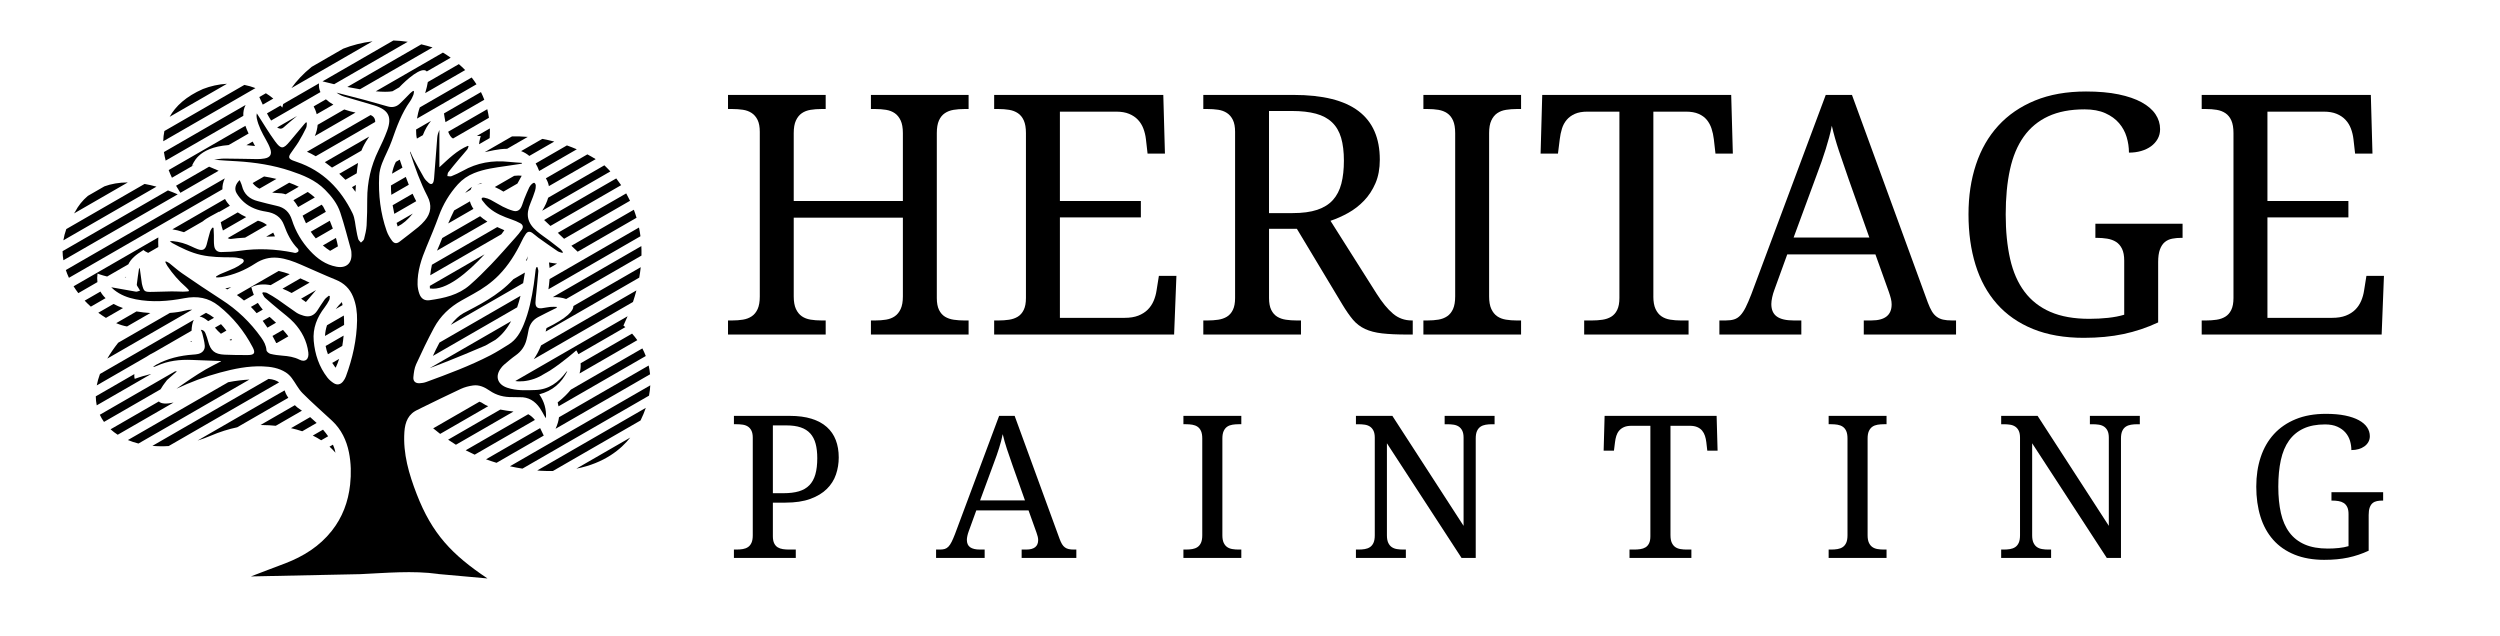 <?xml version="1.0" encoding="UTF-8"?> <svg xmlns="http://www.w3.org/2000/svg" id="TEXT_AND_ICON" data-name="TEXT AND ICON" viewBox="0 0 2196 558.33"><g id="Layer_21" data-name="Layer 21"><g><path d="M765.02,293.87v-12.38h3.89c3.36,0,6.5-.24,9.43-.72,2.93-.48,5.47-1.46,7.63-2.95,2.16-1.49,3.89-3.62,5.18-6.41,1.3-2.78,1.94-6.48,1.94-11.09v-69.11h-95.88v69.11c0,4.61.65,8.3,1.94,11.09,1.3,2.79,3.02,4.92,5.18,6.41,2.16,1.49,4.73,2.47,7.7,2.95,2.97.48,6.09.72,9.36.72h3.89v12.38h-85.8v-12.38h3.74c3.36,0,6.5-.24,9.43-.72,2.93-.48,5.49-1.46,7.7-2.95,2.21-1.49,3.93-3.62,5.18-6.41,1.25-2.78,1.87-6.48,1.87-11.09V115.78c0-4.32-.65-7.8-1.94-10.44-1.3-2.64-3.05-4.68-5.25-6.12-2.21-1.44-4.78-2.38-7.7-2.81-2.93-.43-6.02-.65-9.29-.65h-3.74v-12.38h85.8v12.38h-3.89c-3.26,0-6.38.24-9.36.72-2.98.48-5.54,1.46-7.7,2.95-2.16,1.49-3.89,3.62-5.18,6.41-1.3,2.79-1.94,6.48-1.94,11.09v59.6h95.88v-59.6c0-4.61-.65-8.3-1.94-11.09-1.3-2.78-3.02-4.92-5.18-6.41-2.16-1.49-4.7-2.47-7.63-2.95-2.93-.48-6.07-.72-9.43-.72h-3.89v-12.38h85.8v12.38h-3.74c-3.36,0-6.5.24-9.43.72-2.93.48-5.5,1.46-7.7,2.95-2.21,1.49-3.94,3.62-5.18,6.41-1.25,2.79-1.87,6.48-1.87,11.09v144.84c0,4.32.65,7.8,1.94,10.44,1.3,2.64,3.05,4.63,5.25,5.98,2.21,1.35,4.77,2.23,7.7,2.66,2.93.43,6.02.65,9.29.65h3.74v12.38h-85.8Z"></path><path d="M931.01,279.19h56.86c4.7,0,8.71-.65,12.02-1.94,3.31-1.3,6.07-3.05,8.28-5.25,2.21-2.21,3.93-4.77,5.18-7.7,1.25-2.93,2.11-6.02,2.59-9.29l2.02-12.67h15.4l-2.02,51.54h-158.07v-12.38h3.74c3.26,0,6.36-.22,9.29-.65,2.93-.43,5.49-1.32,7.7-2.66,2.21-1.34,3.96-3.33,5.25-5.98,1.3-2.64,1.94-6.12,1.94-10.44V116.93c0-4.61-.63-8.3-1.87-11.09-1.25-2.78-2.98-4.92-5.18-6.41-2.21-1.49-4.78-2.47-7.7-2.95-2.93-.48-6.07-.72-9.43-.72h-3.74v-12.38h148.57l1.44,51.54h-15.26l-1.44-12.67c-.38-3.26-1.13-6.36-2.23-9.29-1.1-2.93-2.69-5.49-4.75-7.7-2.06-2.21-4.66-3.96-7.77-5.25-3.12-1.3-6.89-1.94-11.3-1.94h-49.52v78.47h71.12v14.4h-71.12v88.26Z"></path><path d="M1209.14,257.88c4.99,7.87,9.84,13.77,14.54,17.71,4.7,3.94,10.17,5.9,16.41,5.9h.86v12.38h-4.17c-9.21,0-16.77-.33-22.67-1.01-5.9-.67-10.92-1.97-15.04-3.89-4.13-1.92-7.65-4.61-10.58-8.06-2.93-3.46-6.07-7.97-9.43-13.53l-39.88-66.37h-24.47v60.76c0,4.32.65,7.8,1.94,10.44,1.3,2.64,3.05,4.63,5.25,5.98,2.21,1.35,4.77,2.23,7.7,2.66,2.93.43,6.02.65,9.29.65h3.89v12.38h-85.8v-12.38h3.74c3.26,0,6.36-.22,9.29-.65,2.93-.43,5.49-1.32,7.7-2.66,2.21-1.34,3.96-3.33,5.25-5.98,1.3-2.64,1.94-6.12,1.94-10.44V115.78c0-4.32-.65-7.8-1.94-10.44-1.3-2.64-3.05-4.68-5.25-6.12-2.21-1.44-4.78-2.38-7.7-2.81-2.93-.43-6.02-.65-9.29-.65h-3.74v-12.38h79.32c25.53,0,44.53,4.73,57.01,14.18,12.48,9.46,18.71,23.68,18.71,42.69,0,7.87-1.27,14.76-3.81,20.66-2.54,5.9-5.88,11.01-10.01,15.33-4.13,4.32-8.78,7.92-13.96,10.8-5.18,2.88-10.37,5.18-15.55,6.91l40.45,63.92ZM1114.7,187.19h20.73c8.64,0,15.84-.96,21.59-2.88,5.76-1.92,10.37-4.8,13.82-8.64,3.46-3.84,5.92-8.64,7.41-14.4,1.49-5.76,2.23-12.48,2.23-20.16s-.82-14.56-2.45-20.08c-1.63-5.52-4.27-10.03-7.92-13.53-3.65-3.5-8.37-6.05-14.18-7.63-5.81-1.58-12.88-2.38-21.23-2.38h-20.01v89.69Z"></path><path d="M1250.31,293.87v-12.38h3.74c3.36,0,6.5-.24,9.43-.72,2.93-.48,5.49-1.46,7.7-2.95,2.21-1.49,3.93-3.62,5.18-6.41,1.25-2.78,1.87-6.48,1.87-11.09V116.93c0-4.61-.63-8.3-1.87-11.09-1.25-2.78-2.98-4.92-5.18-6.41-2.21-1.49-4.78-2.47-7.7-2.95-2.93-.48-6.07-.72-9.43-.72h-3.74v-12.38h85.8v12.38h-3.89c-3.26,0-6.38.24-9.36.72-2.98.48-5.54,1.46-7.7,2.95-2.16,1.49-3.89,3.62-5.18,6.41-1.3,2.79-1.94,6.48-1.94,11.09v143.4c0,4.61.65,8.3,1.94,11.09,1.3,2.79,3.02,4.92,5.18,6.41,2.16,1.49,4.73,2.47,7.7,2.95,2.97.48,6.09.72,9.36.72h3.89v12.38h-85.8Z"></path><path d="M1452.29,260.33c0,4.61.65,8.3,1.94,11.09,1.3,2.79,3.02,4.92,5.18,6.41,2.16,1.49,4.73,2.47,7.7,2.95,2.97.48,6.09.72,9.36.72h6.77v12.38h-91.7v-12.38h6.77c3.26,0,6.36-.22,9.29-.65,2.93-.43,5.49-1.32,7.7-2.66,2.21-1.34,3.96-3.33,5.25-5.98,1.3-2.64,1.94-6.12,1.94-10.44V98.07h-28.22c-4.32,0-7.94.65-10.87,1.94-2.93,1.3-5.33,3.05-7.2,5.25-1.87,2.21-3.26,4.78-4.17,7.7-.91,2.93-1.56,6.02-1.94,9.29l-1.58,12.67h-15.26l1.44-51.54h165.99l1.44,51.54h-15.26l-1.44-12.67c-.38-3.26-1.06-6.36-2.02-9.29-.96-2.93-2.35-5.49-4.17-7.7-1.82-2.21-4.22-3.96-7.2-5.25-2.98-1.3-6.67-1.94-11.08-1.94h-28.65v162.26Z"></path><path d="M1569.91,223.47l-11.23,30.95c-.86,2.3-1.54,4.58-2.02,6.84-.48,2.26-.72,4.2-.72,5.83,0,4.99,1.61,8.64,4.82,10.94,3.21,2.3,8.13,3.46,14.76,3.46h6.77v12.38h-71.98v-12.38h5.61c2.88,0,5.33-.31,7.34-.94,2.02-.62,3.84-1.8,5.47-3.53,1.63-1.73,3.19-4.08,4.68-7.05,1.49-2.97,3.14-6.81,4.97-11.52l65.36-175.07h23.03l66.65,182.41c1.15,3.07,2.33,5.61,3.53,7.63,1.2,2.02,2.61,3.62,4.25,4.82,1.63,1.2,3.5,2.04,5.61,2.52,2.11.48,4.61.72,7.49.72h3.89v12.38h-81.05v-12.38h6.77c11.8,0,17.71-4.7,17.71-14.11,0-1.63-.22-3.31-.65-5.04-.43-1.73-1.03-3.69-1.8-5.9l-11.8-32.97h-77.45ZM1623.75,157.1c-3.07-8.73-5.88-16.92-8.42-24.55-2.54-7.63-4.63-15-6.26-22.1-.67,3.55-1.46,6.98-2.38,10.29-.91,3.31-1.9,6.69-2.95,10.15-1.06,3.46-2.26,7.08-3.6,10.87-1.35,3.79-2.88,7.99-4.61,12.6l-20.01,54.28h66.51l-18.28-51.54Z"></path><path d="M1830.48,296.75c-17.08,0-31.98-2.59-44.7-7.77-12.72-5.18-23.27-12.53-31.67-22.03-8.4-9.5-14.66-20.92-18.79-34.27-4.13-13.34-6.19-28.12-6.19-44.34s2.18-30.52,6.55-43.77c4.37-13.25,10.89-24.62,19.58-34.12,8.68-9.5,19.46-16.89,32.32-22.17,12.86-5.28,27.78-7.92,44.77-7.92,10.94,0,20.46.84,28.58,2.52,8.11,1.68,14.88,4.01,20.3,6.98,5.42,2.98,9.48,6.48,12.17,10.51,2.69,4.03,4.03,8.4,4.03,13.1,0,3.17-.72,6.02-2.16,8.57-1.44,2.54-3.38,4.7-5.83,6.48-2.45,1.78-5.33,3.15-8.64,4.1-3.31.96-6.89,1.44-10.73,1.44,0-4.61-.67-9.16-2.02-13.68-1.35-4.51-3.55-8.57-6.62-12.17-3.07-3.6-7.1-6.53-12.09-8.78-4.99-2.25-11.08-3.38-18.28-3.38-12.48,0-23.11,2.04-31.89,6.12-8.78,4.08-15.96,10.03-21.52,17.85-5.57,7.82-9.6,17.47-12.09,28.94-2.5,11.47-3.74,24.6-3.74,39.38s1.3,27.74,3.89,39.16c2.59,11.42,6.81,21.02,12.67,28.79,5.85,7.77,13.44,13.68,22.75,17.71,9.31,4.03,20.68,6.05,34.12,6.05,5.66,0,11.16-.29,16.48-.86,5.33-.58,10.05-1.49,14.18-2.74v-47.51c0-4.32-.65-7.8-1.94-10.44-1.3-2.64-3.05-4.65-5.25-6.05-2.21-1.39-4.78-2.33-7.7-2.81-2.93-.48-6.02-.72-9.29-.72h-1.15v-12.38h76.59v12.38h-1.15c-2.79,0-5.42.24-7.92.72-2.5.48-4.66,1.46-6.48,2.95-1.82,1.49-3.26,3.65-4.32,6.48-1.06,2.83-1.58,6.55-1.58,11.16v52.98c-9.89,4.61-20.06,8.02-30.52,10.22-10.46,2.21-22.03,3.31-34.69,3.31Z"></path><path d="M1991.71,279.19h56.86c4.7,0,8.71-.65,12.02-1.94,3.31-1.3,6.07-3.05,8.28-5.25,2.21-2.21,3.93-4.77,5.18-7.7,1.25-2.93,2.11-6.02,2.59-9.29l2.02-12.67h15.4l-2.02,51.54h-158.07v-12.38h3.74c3.26,0,6.36-.22,9.29-.65,2.93-.43,5.49-1.32,7.7-2.66,2.21-1.34,3.96-3.33,5.25-5.98,1.3-2.64,1.94-6.12,1.94-10.44V116.93c0-4.61-.63-8.3-1.87-11.09-1.25-2.78-2.98-4.92-5.18-6.41-2.21-1.49-4.78-2.47-7.7-2.95-2.93-.48-6.07-.72-9.43-.72h-3.74v-12.38h148.57l1.44,51.54h-15.26l-1.44-12.67c-.38-3.26-1.13-6.36-2.23-9.29-1.1-2.93-2.69-5.49-4.75-7.7-2.06-2.21-4.66-3.96-7.77-5.25-3.12-1.3-6.89-1.94-11.3-1.94h-49.52v78.47h71.12v14.4h-71.12v88.26Z"></path></g><g><path d="M644.67,490.07v-7.34h2.22c1.99,0,3.85-.14,5.59-.43,1.73-.28,3.26-.87,4.57-1.75,1.31-.88,2.33-2.15,3.07-3.8.74-1.65,1.11-3.84,1.11-6.57v-85.68c0-2.56-.38-4.62-1.15-6.19-.77-1.56-1.81-2.77-3.11-3.63-1.31-.85-2.83-1.41-4.57-1.66-1.74-.26-3.57-.38-5.5-.38h-2.22v-7.34h49.07c7.34,0,13.71.84,19.11,2.52,5.4,1.68,9.87,4.1,13.4,7.25,3.53,3.16,6.16,6.98,7.89,11.48,1.73,4.49,2.6,9.59,2.6,15.28,0,5.18-.81,10.16-2.43,14.93-1.62,4.78-4.28,9-7.98,12.67-3.7,3.67-8.53,6.6-14.51,8.79-5.97,2.19-13.28,3.29-21.93,3.29h-11.01v29.53c0,2.56.38,4.62,1.15,6.19.77,1.57,1.81,2.75,3.11,3.54,1.31.8,2.83,1.32,4.57,1.58,1.73.26,3.57.38,5.5.38h5.8v7.34h-54.36ZM678.89,433.23h9.3c5.29,0,9.81-.55,13.57-1.66s6.83-2.9,9.22-5.38c2.39-2.47,4.14-5.66,5.25-9.56,1.11-3.9,1.66-8.6,1.66-14.12,0-4.89-.48-9.15-1.45-12.76-.97-3.61-2.53-6.61-4.69-9-2.16-2.39-4.96-4.17-8.41-5.33-3.44-1.17-7.64-1.75-12.59-1.75h-11.86v59.57Z"></path><path d="M857.58,448.34l-6.66,18.35c-.51,1.37-.91,2.72-1.19,4.05-.29,1.34-.43,2.49-.43,3.46,0,2.96.95,5.12,2.86,6.49,1.91,1.37,4.82,2.05,8.75,2.05h4.01v7.34h-42.67v-7.34h3.33c1.71,0,3.16-.18,4.35-.55,1.19-.37,2.27-1.07,3.24-2.09.97-1.02,1.89-2.42,2.77-4.18.88-1.76,1.86-4.04,2.94-6.83l38.74-103.77h13.65l39.51,108.12c.68,1.82,1.38,3.33,2.09,4.52.71,1.19,1.55,2.15,2.52,2.86.97.71,2.08,1.21,3.33,1.49,1.25.29,2.73.43,4.44.43h2.3v7.34h-48.04v-7.34h4.01c7,0,10.5-2.79,10.5-8.36,0-.97-.13-1.96-.38-2.99-.26-1.02-.61-2.19-1.07-3.5l-7-19.54h-45.91ZM889.49,409c-1.82-5.18-3.49-10.03-4.99-14.55-1.51-4.52-2.75-8.89-3.71-13.1-.4,2.11-.87,4.14-1.41,6.1-.54,1.96-1.12,3.97-1.75,6.02-.63,2.05-1.34,4.2-2.13,6.44-.8,2.25-1.71,4.74-2.73,7.47l-11.86,32.17h39.42l-10.84-30.55Z"></path><path d="M1039.51,490.07v-7.34h2.22c1.99,0,3.85-.14,5.59-.43,1.73-.28,3.26-.87,4.57-1.75,1.31-.88,2.33-2.15,3.07-3.8.74-1.65,1.11-3.84,1.11-6.57v-85c0-2.73-.37-4.92-1.11-6.57-.74-1.65-1.76-2.92-3.07-3.8-1.31-.88-2.83-1.46-4.57-1.75-1.74-.28-3.6-.43-5.59-.43h-2.22v-7.34h50.86v7.34h-2.3c-1.93,0-3.78.14-5.55.43-1.76.29-3.29.87-4.57,1.75-1.28.88-2.3,2.15-3.07,3.8-.77,1.65-1.15,3.84-1.15,6.57v85c0,2.73.38,4.92,1.15,6.57.77,1.65,1.79,2.92,3.07,3.8,1.28.88,2.8,1.47,4.57,1.75,1.76.29,3.61.43,5.55.43h2.3v7.34h-50.86Z"></path><path d="M1283.81,490.07l-65.54-100.7v80.82c0,2.73.38,4.92,1.15,6.57.77,1.65,1.79,2.92,3.07,3.8,1.28.88,2.8,1.47,4.57,1.75,1.76.29,3.61.43,5.55.43h2.3v7.34h-43.86v-7.34h2.22c1.99,0,3.85-.14,5.59-.43,1.73-.28,3.26-.87,4.57-1.75,1.31-.88,2.33-2.15,3.07-3.8.74-1.65,1.11-3.84,1.11-6.57v-85.68c0-2.56-.38-4.62-1.15-6.19-.77-1.56-1.81-2.77-3.11-3.63-1.31-.85-2.83-1.41-4.57-1.66-1.74-.26-3.57-.38-5.5-.38h-2.22v-7.34h32l62.55,96.6v-77.4c0-2.56-.38-4.62-1.15-6.19-.77-1.56-1.81-2.77-3.11-3.63-1.31-.85-2.83-1.41-4.57-1.66-1.74-.26-3.57-.38-5.5-.38h-2.3v-7.34h43.86v7.34h-2.22c-1.99,0-3.85.14-5.59.43-1.74.29-3.26.87-4.57,1.75-1.31.88-2.33,2.15-3.07,3.8-.74,1.65-1.11,3.84-1.11,6.57v104.88h-12.46Z"></path><path d="M1467.36,470.19c0,2.73.38,4.92,1.15,6.57.77,1.65,1.79,2.92,3.07,3.8,1.28.88,2.8,1.47,4.57,1.75,1.76.29,3.61.43,5.55.43h4.01v7.34h-54.36v-7.34h4.01c1.93,0,3.77-.13,5.5-.38,1.73-.26,3.26-.78,4.57-1.58,1.31-.8,2.35-1.98,3.11-3.54.77-1.56,1.15-3.63,1.15-6.19v-97.03h-16.73c-2.56,0-4.71.38-6.44,1.15-1.74.77-3.16,1.81-4.27,3.12-1.11,1.31-1.93,2.83-2.47,4.57-.54,1.74-.93,3.57-1.15,5.5l-.94,7.51h-9.05l.85-30.55h98.39l.85,30.55h-9.05l-.85-7.51c-.23-1.93-.63-3.77-1.19-5.5-.57-1.73-1.39-3.26-2.47-4.57-1.08-1.31-2.5-2.35-4.27-3.12-1.76-.77-3.95-1.15-6.57-1.15h-16.98v96.18Z"></path><path d="M1606.28,490.07v-7.34h2.22c1.99,0,3.85-.14,5.59-.43,1.73-.28,3.26-.87,4.57-1.75,1.31-.88,2.33-2.15,3.07-3.8.74-1.65,1.11-3.84,1.11-6.57v-85c0-2.73-.37-4.92-1.11-6.57-.74-1.65-1.76-2.92-3.07-3.8-1.31-.88-2.83-1.46-4.57-1.75-1.74-.28-3.6-.43-5.59-.43h-2.22v-7.34h50.86v7.34h-2.3c-1.93,0-3.78.14-5.55.43-1.76.29-3.29.87-4.57,1.75-1.28.88-2.3,2.15-3.07,3.8-.77,1.65-1.15,3.84-1.15,6.57v85c0,2.73.38,4.92,1.15,6.57.77,1.65,1.79,2.92,3.07,3.8,1.28.88,2.8,1.47,4.57,1.75,1.76.29,3.61.43,5.55.43h2.3v7.34h-50.86Z"></path><path d="M1850.59,490.07l-65.54-100.7v80.82c0,2.73.38,4.92,1.15,6.57.77,1.65,1.79,2.92,3.07,3.8,1.28.88,2.8,1.47,4.57,1.75,1.76.29,3.61.43,5.55.43h2.3v7.34h-43.86v-7.34h2.22c1.99,0,3.85-.14,5.59-.43,1.73-.28,3.26-.87,4.57-1.75,1.31-.88,2.33-2.15,3.07-3.8.74-1.65,1.11-3.84,1.11-6.57v-85.68c0-2.56-.38-4.62-1.15-6.19-.77-1.56-1.81-2.77-3.11-3.63-1.31-.85-2.83-1.41-4.57-1.66-1.74-.26-3.57-.38-5.5-.38h-2.22v-7.34h32l62.55,96.6v-77.4c0-2.56-.38-4.62-1.15-6.19-.77-1.56-1.81-2.77-3.11-3.63-1.31-.85-2.83-1.41-4.57-1.66-1.74-.26-3.57-.38-5.5-.38h-2.3v-7.34h43.86v7.34h-2.22c-1.99,0-3.85.14-5.59.43-1.74.29-3.26.87-4.57,1.75-1.31.88-2.33,2.15-3.07,3.8-.74,1.65-1.11,3.84-1.11,6.57v104.88h-12.46Z"></path><path d="M2041.99,491.78c-10.13,0-18.96-1.54-26.5-4.61-7.54-3.07-13.8-7.42-18.77-13.06-4.98-5.63-8.69-12.4-11.14-20.31-2.45-7.91-3.67-16.67-3.67-26.28s1.29-18.09,3.88-25.94c2.59-7.85,6.46-14.59,11.6-20.23,5.15-5.63,11.53-10.01,19.16-13.14,7.62-3.13,16.47-4.69,26.54-4.69,6.49,0,12.13.5,16.94,1.49,4.81,1,8.82,2.38,12.03,4.14,3.21,1.76,5.62,3.84,7.21,6.23,1.59,2.39,2.39,4.98,2.39,7.77,0,1.88-.43,3.57-1.28,5.08-.85,1.51-2,2.79-3.46,3.84-1.45,1.05-3.16,1.86-5.12,2.43-1.96.57-4.08.85-6.36.85,0-2.73-.4-5.43-1.19-8.11-.8-2.67-2.11-5.08-3.93-7.21-1.82-2.13-4.21-3.87-7.17-5.21-2.96-1.34-6.57-2.01-10.84-2.01-7.4,0-13.7,1.21-18.9,3.63-5.21,2.42-9.46,5.95-12.76,10.58-3.3,4.64-5.69,10.36-7.17,17.15-1.48,6.8-2.22,14.58-2.22,23.34s.77,16.44,2.3,23.21c1.54,6.77,4.04,12.46,7.51,17.07,3.47,4.61,7.96,8.11,13.48,10.5,5.52,2.39,12.26,3.58,20.22,3.58,3.36,0,6.61-.17,9.77-.51,3.16-.34,5.96-.88,8.41-1.62v-28.16c0-2.56-.38-4.62-1.15-6.19-.77-1.56-1.81-2.76-3.11-3.58-1.31-.82-2.83-1.38-4.56-1.66-1.74-.28-3.57-.43-5.5-.43h-.68v-7.34h45.4v7.34h-.68c-1.65,0-3.21.14-4.69.43-1.48.29-2.76.87-3.84,1.75-1.08.88-1.93,2.16-2.56,3.84-.63,1.68-.94,3.88-.94,6.61v31.4c-5.86,2.73-11.89,4.75-18.09,6.06-6.2,1.31-13.06,1.96-20.57,1.96Z"></path></g><g><g id="Rectangle_2_copy" data-name="Rectangle 2 copy"><path d="M301.4,42.79c-9.2,5.31-18.41,10.61-27.61,15.92-7.49,6.01-13.47,12.51-17.79,18.66,23.75-13.7,47.5-27.39,71.25-41.08-9.37,1.15-18.01,3.44-25.86,6.5ZM286.28,87.25c-3.59,2.07-7.17,4.14-10.76,6.21.86,1.57,1.93,3.91,2.68,6.86,4.88-2.81,9.75-5.62,14.63-8.43-2.42-1.36-4.65-2.91-6.54-4.64ZM293.53,73.96c21.54-12.42,43.09-24.84,64.63-37.26-4.31-.61-8.51-.99-12.6-1.14-20.75,11.97-41.51,23.93-62.26,35.9,2.27.62,5.86,1.52,10.23,2.51ZM272.96,203.53c1.42,2.15,2.91,4.1,4.43,5.86,4.99-2.88,9.99-5.76,14.98-8.64-.86-2.35-1.77-4.66-2.69-6.86-5.57,3.21-11.15,6.43-16.72,9.64ZM238.15,105.89c14.44-8.33,28.88-16.65,43.32-24.98-1.08-2.33-1.55-4.89-1.27-7.68-10.48,6.04-20.97,12.09-31.45,18.13-.34,1.1-.6,2.16-.76,3.15-.52-.62-1.04-1.21-1.57-1.8-3.97,2.29-7.94,4.58-11.91,6.87,1.16,2.22,2.38,4.39,3.64,6.31ZM300.29,265.34c-2.05,2.06-3.82,4.1-5.38,6.12,2-1.15,4-2.31,6.01-3.46-.2-1-.41-1.9-.63-2.66ZM283.61,215.61c2.28,1.96,4.46,3.51,6.38,4.73,2.29-1.32,4.57-2.63,6.85-3.95-.39-2.28-.99-4.79-1.75-7.4-3.83,2.21-7.66,4.42-11.49,6.62ZM391.29,107.28c11.37-6.56,22.75-13.11,34.12-19.67-.88-2.31-1.85-4.56-2.93-6.72-10.83,6.24-21.66,12.49-32.49,18.73.27,1.97.69,4.74,1.31,7.66ZM302.41,96.16c-7.8,4.5-15.59,8.99-23.39,13.49-.23,3.03-.97,6.33-2.45,9.82,11.91-6.86,23.81-13.73,35.71-20.59-3.08-.63-6.48-1.53-9.87-2.72ZM397.93,121.67c10.52-6.06,21.04-12.13,31.55-18.19-.38-2.59-.86-5.12-1.47-7.56-11.45,6.6-22.89,13.2-34.34,19.8,1.13,2.89,2.54,5.17,4.26,5.95ZM366.3,104.17c17.42-10.04,34.84-20.09,52.25-30.13-1.32-2.06-2.73-4.06-4.23-5.97-15.19,8.76-30.38,17.52-45.57,26.27-1.12,3.12-1.92,6.5-2.46,9.82ZM316.2,78.41c21.25-12.25,42.5-24.51,63.75-36.76-3.35-1.04-6.65-1.94-9.89-2.71-21.66,12.49-43.32,24.98-64.98,37.46,3.6.71,7.36,1.39,11.11,2ZM373.48,81.81c11.71-6.75,23.42-13.5,35.13-20.26-1.77-1.82-3.62-3.56-5.54-5.22-9.09,5.24-18.18,10.48-27.27,15.73-.41,2.64-1.16,5.86-2.32,9.75ZM192.49,186.17c3.15-1.82,6.3-3.63,9.45-5.45-1.69-1.82-3.16-3.81-4.27-5.95-15.42,8.89-30.84,17.78-46.26,26.67,2.75.4,6.11,1.22,10.19,2.53,5.49-3.17,10.98-6.33,16.48-9.5,3.73-3.21,8.77-5.36,14.36-8.58.02.05.04.15.06.26ZM158.45,169.36c11.2-6.46,22.41-12.92,33.61-19.38-2.8-1.13-5.58-2.49-8.38-3.58-9.68,5.58-19.35,11.16-29.03,16.74,1.21,2.13,2.48,4.21,3.8,6.22ZM143.99,133.55c.36,2.52.88,5.03,1.53,7.53,22.74-13.11,45.47-26.22,68.21-39.33-.16-3.32.4-6.54,2.01-9.56-23.92,13.79-47.83,27.58-71.75,41.37ZM218.35,117.31c-1.06-2.25-2.02-4.53-2.79-6.8-22.47,12.95-44.93,25.91-67.4,38.86.86,2.29,1.83,4.54,2.87,6.76,6.41-3.7,12.83-7.4,19.24-11.09-.6.17-1.19.37-1.8.62,1.33-1.18,4.25-16.11,32.35-18.24,5.84-3.37,11.69-6.74,17.53-10.11ZM86.33,274.71c2.24,1.66,4.49,3.18,6.73,4.53,5-2.88,9.99-5.76,14.99-8.64-2.95-1.01-5.75-2.21-8.3-3.62-4.47,2.58-8.95,5.16-13.42,7.74ZM195.81,202.47c6.82-3.93,13.64-7.86,20.46-11.79-2.46-1.1-5-2.48-7.43-4.12-4.98,2.87-9.96,5.74-14.94,8.61.47,2.42,1.09,5,1.91,7.31ZM227.91,165.75c4.97-2.87,9.94-5.73,14.91-8.6-3.75-.9-7.41-1.59-10.85-2.15-3.35,1.93-6.69,3.86-10.04,5.79,1.49,2.1,3.6,3.72,5.97,4.96ZM168.46,300.15c-.01-.19-.03-.4-.04-.61-.5.29-.99.57-1.49.86.51-.08,1.01-.17,1.53-.25ZM87.8,328.51c-1.27,3.45-2.21,6.8-2.81,10.03,14.55-8.39,29.11-16.78,43.66-25.17,1.92-1.33,4.17-2.65,6.81-3.93,10.93-6.3,21.86-12.6,32.79-18.91.16-3.55.68-7.13,1.99-9.56-27.48,15.85-54.96,31.69-82.45,47.54ZM422.31,119.54s-1.21,3.6-1.53,7.17c3.11-1.79,6.23-3.59,9.34-5.39.19-2.91.26-5.75.18-8.51-3.8,2.19-7.6,4.38-11.4,6.57,2.08.05,3.41.15,3.41.15ZM94.25,314.98c24.86-14.33,49.72-28.67,74.59-43-2.25.01-4.55.32-6.92.97-2.97.83-7.42,1.53-12.7,1.93-15.14,8.73-30.27,17.45-45.41,26.18-3.76,4.78-6.94,9.42-9.56,13.92ZM182.9,282.09l5.1-2.94c-2.21-1.7-4.55-3.19-7.02-4.36-1.89,1.09-3.77,2.17-5.66,3.26,1.96.22,4.44,1.45,7.58,4.04ZM109.58,243.78c.38-.07.76-.12,1.13-.21,0-.15,0-.3,0-.45-.38.22-.76.44-1.14.65ZM111.58,286.77c6.83-3.94,13.65-7.87,20.48-11.81-4.02-.25-8.12-.7-12.15-1.4-5.96,3.43-11.91,6.87-17.87,10.3,3.42,1.44,6.65,2.43,9.53,2.91ZM216.45,127.51c2.41.18,4.91.41,7.57.74-.68-1.27-1.39-2.58-2.09-3.89-1.83,1.05-3.65,2.1-5.48,3.16ZM377.64,253.37c13.99,2.41,33.34-14.06,48.01-29.97-16.03,9.24-32.06,18.49-48.1,27.73.03,1.42.08,2.24.08,2.24ZM445.46,130.7c6.04-3.48,12.07-6.96,18.11-10.44-5-.44-9.63-.57-13.81-.45-8,4.61-16,9.23-24,13.84,3.81-.68,11.45-2.91,19.7-2.95ZM559.81,298.8c-1.5-2.11-3.05-4.04-4.6-5.76-15.07,8.69-30.13,17.37-45.2,26.06.19,2.62-.01,5.62-.91,8.94,16.9-9.75,33.81-19.49,50.71-29.24ZM457.2,259.87c-23.72,13.67-47.43,27.35-71.14,41.02-2.24,4.15-4.2,8.21-5.8,11.75,24.67-14.22,49.33-28.44,74-42.67,1.15-3.35,2.12-6.74,2.95-10.11ZM469.16,332.79c1.6-.55,3.3-1.29,5.05-2.16,2.92-1.69,5.84-3.37,8.77-5.05,11.86-7.66,23.23-17.82,23.23-17.82,0,0,.92,1.19,1.87,3.35,13.74-7.92,27.49-15.85,41.23-23.77-.58-.48-1.15-.93-1.69-1.34,1.31-2.78,2.52-5.51,3.65-8.2-32.89,18.96-65.77,37.92-98.66,56.89,3.86.74,10.16.31,16.56-1.9ZM461.93,229.11c.32-.19.65-.37.97-.56.26-1.27.53-2.44.81-3.48-.55,1.38-1.15,2.72-1.79,4.03ZM407.06,275.13c-3.87,2.08-7.62,5.78-11.11,10.24,21.2-12.22,42.39-24.44,63.58-36.66.58-3.25,1.08-6.38,1.54-9.3-3.39,1.95-6.77,3.9-10.16,5.86-13.42,14.73-31.69,23.33-43.85,29.85ZM414.69,164.15c-2.12,1.23-4.16,3.07-6.11,5.34,1.58-.91,3.16-1.82,4.75-2.74.44-1.1.93-1.99,1.36-2.6ZM377.94,241.81c20.82-12.01,41.64-24.01,62.46-36.02.97-1.28,1.85-2.48,2.61-3.56-2.23-.92-4.29-1.84-6.22-2.77-19.13,11.03-38.26,22.06-57.39,33.09-.74,3.24-1.2,6.41-1.47,9.26ZM488,376.64c27.68-15.96,55.35-31.91,83.03-47.87-.26-2.67-.69-5.23-1.24-7.69-26.26,15.14-52.51,30.28-78.77,45.42-.39,3.27-1.36,6.56-3.02,10.15ZM393.69,196.28c7.39-4.26,14.79-8.53,22.18-12.79-1.58-2.32-2.55-4.55-3.08-6.63-4.63,2.67-9.25,5.34-13.88,8-1.84,3.69-3.58,7.56-5.22,11.42ZM383.86,220.17c14.75-8.5,29.49-17,44.24-25.51-2.48-1.58-4.58-3.16-6.38-4.73-11.08,6.39-22.17,12.78-33.25,19.17-1.68,4.22-3.22,8.03-4.61,11.06ZM423.59,160.83c-1.49.38-3,.76-4.54,1.14,1.06-.23,2.14-.34,3.22-.38.44-.25.88-.51,1.33-.76ZM451.69,154.44c-5.68,3.28-11.37,6.55-17.05,9.83,2.83,1.21,5.42,2.67,7.58,4.04,4.1-2.36,8.19-4.72,12.29-7.08,1.2-2.23,2.48-4.59,3.76-6.87-1.86-.26-4.07-.2-6.58.08ZM495.48,209.77c19.31-11.14,38.63-22.27,57.94-33.41-1.07-2.26-2.2-4.42-3.35-6.48-20.04,11.55-40.07,23.11-60.11,34.66,1.85,1.75,3.71,3.5,5.52,5.22ZM468.87,315.5c29.04-16.74,58.08-33.49,87.12-50.23,1.16-3.46,2.16-6.84,3.03-10.16-27.91,16.09-55.82,32.18-83.73,48.28-1.73,4.27-3.84,8.42-6.42,12.11ZM482.14,163.5c13.71-7.9,27.41-15.8,41.12-23.71-2.42-1.5-4.86-2.89-7.31-4.19-12.16,7.01-24.31,14.02-36.47,21.03,1.25,2,2.2,4.28,2.66,6.87ZM476.24,185.12c19.97-11.51,39.93-23.03,59.9-34.54-1.89-2.07-3.67-3.86-5.26-5.37-16.46,9.49-32.92,18.98-49.38,28.47-.94,3.41-2.62,7.21-5.26,11.44ZM464.96,136.97c7.3-4.21,14.61-8.42,21.91-12.63-3.58-.94-7.1-1.71-10.53-2.34-6.2,3.57-12.4,7.15-18.59,10.72,2.54.97,4.98,2.35,7.21,4.25ZM473.52,150c.06.05.12.1.18.15,10.99-6.34,21.98-12.67,32.96-19.01-2.9-1.25-5.79-2.39-8.68-3.41-9.16,5.28-18.32,10.56-27.48,15.85,1.13,1.88,2.15,3.99,3.02,6.41ZM483.5,198.46c20.7-11.94,41.4-23.87,62.11-35.81-1.43-2.12-2.87-4.1-4.3-5.93-21.12,12.18-42.24,24.36-63.37,36.54,1.7,1.59,3.58,3.34,5.56,5.2ZM489.86,353.47c.31,1.18.55,2.33.75,3.45,25.55-14.73,51.09-29.46,76.64-44.19-.9-2.35-1.91-4.58-3-6.68-20.94,12.08-41.89,24.15-62.83,36.23-2.9,3.58-6.67,7.33-11.56,11.19ZM486.59,260.98c2.99-.1,7.24.4,10.75,1.66,22.04-12.71,44.09-25.42,66.13-38.13.06-2.85.02-5.63-.11-8.34-25.91,14.94-51.82,29.88-77.73,44.81.3,0,.62,0,.96,0ZM507.42,221.1c17.24-9.94,34.48-19.88,51.72-29.82-.72-2.43-1.51-4.78-2.37-7.04-18.29,10.54-36.57,21.09-54.86,31.63,2.05,1.94,3.91,3.72,5.51,5.23ZM562.82,234.7c-19.72,11.37-39.45,22.74-59.17,34.12.11,4.31-5.65,10.6-23.6,19.37-.24,1.01-.5,2.05-.78,3.1,27.41-15.81,54.82-31.61,82.23-47.41.56-3.12.99-6.18,1.31-9.16ZM482.24,230.52c.23,1.69.38,3.29.49,4.82,2.2-1.27,4.41-2.54,6.61-3.81-2.2-.19-4.55-.5-7.11-1.01ZM481.73,254.13c26.95-15.54,53.9-31.08,80.85-46.61-.34-2.63-.78-5.19-1.29-7.67-26.18,15.1-52.36,30.19-78.54,45.29-.25,3.7-.72,6.67-1.02,9ZM214.66,74.58c-23.43,13.51-46.85,27.01-70.27,40.52-.61,2.96-.94,5.96-1,8.98,27-15.57,54-31.13,81-46.7-3.19-1.23-6.44-2.16-9.73-2.8ZM312.27,168.5c.11-2.13.23-4.12.34-6.05-1.14.66-2.28,1.31-3.42,1.97,1.08,1.35,2.13,2.71,3.08,4.08ZM303.45,157.93c3.3-1.9,6.6-3.8,9.9-5.71.3-3.31.67-6.3,1.15-9.07-5.5,3.17-10.99,6.34-16.49,9.51,1.87,1.7,3.69,3.46,5.44,5.27ZM288.05,311.15c4.2-2.42,8.41-4.85,12.61-7.27.53-3.04.91-6.09,1.17-9.08-5.27,3.04-10.53,6.07-15.8,9.11.48,2.63,1.19,5.07,2.02,7.24ZM287.23,285.7c-1.05,3.27-1.6,6.43-1.76,9.42,5.6-3.23,11.2-6.46,16.79-9.68.02-2.93-.06-5.72-.23-8.28-4.94,2.85-9.87,5.69-14.8,8.54ZM291.64,147.22c8.61-4.96,17.21-9.92,25.82-14.89,1.4-3.55,3.23-6.97,5.72-10.62.41-.6.77-1.17,1.14-1.74-13,7.49-25.99,14.99-38.99,22.48,2.08,1.47,4.19,3.07,6.31,4.77ZM325.5,101.07c-18.63,10.74-37.27,21.49-55.9,32.23,2.19.88,4.83,2.23,7.74,3.94,17.41-10.04,34.82-20.08,52.24-30.12.04-2.82-1.24-4.88-4.08-6.06ZM294.84,323c1.18-2.45,2.2-5.04,3.06-7.72-2.03,1.17-4.05,2.34-6.08,3.5,1.67,2.7,3.02,4.22,3.02,4.22ZM272.43,366.4c-5.61,3.23-11.21,6.47-16.82,9.7,3.27.72,6.58,1.61,9.87,2.72,4.22-2.43,8.44-4.87,12.66-7.3-1.72-1.66-3.61-3.36-5.7-5.12ZM350.63,76.77c6.03-6.37,19.98-19.06,24.28-14,6.99-4.03,13.99-8.06,20.98-12.1-2.22-1.58-4.5-3.08-6.82-4.48-19.66,11.34-39.32,22.67-58.99,34.01,5.86.53,11.03.61,14.64-.03,1.97-1.14,3.94-2.27,5.91-3.41ZM249.97,342.92c-25.48,14.69-50.97,29.39-76.45,44.08,3.75-1.17,7.52-2.55,11.29-4.15,8.34-3.56,16.18-5.99,23.52-7.51,14.98-8.64,29.96-17.28,44.95-25.92-1.95-2.77-2.78-4.89-3.3-6.51ZM261.07,357.82c-.74-.65-1.42-1.28-2.06-1.9-10.07,5.8-20.13,11.61-30.2,17.41.79.01,1.58.02,2.35.05,3.36.05,7.1.22,11.08.62,7.66-4.41,15.31-8.83,22.97-13.24-1.32-.97-2.69-1.95-4.14-2.94ZM274.73,382.59c2.52,1.22,5,2.6,7.39,4.15,2.04-1.17,4.07-2.35,6.11-3.52-1.25-1.82-2.73-3.76-4.5-5.81-3,1.73-6,3.46-8.99,5.19ZM289.44,392.33c1.83,1.64,3.58,3.41,5.22,5.34-.26-1.65-.87-4.05-2.22-7.06-1,.58-2,1.15-3,1.73ZM365.48,113.76c-.03,3.29.24,6.09.73,7.98,1.74-1,3.48-2,5.22-3.01,1.97-5.19,4.56-9.32,7.17-12.54-4.37,2.52-8.75,5.04-13.12,7.57ZM474.46,376.04c-15.85,9.14-31.69,18.27-47.54,27.41,3.07,1.13,6.15,2.15,9.24,3.08,13.82-7.97,27.64-15.94,41.47-23.91-.93-1.98-1.97-4.26-3.18-6.58ZM553.63,384.35c-15.79,9.11-31.59,18.21-47.38,27.32,24.82-4.86,39.43-17.23,47.38-27.32ZM464,363.85c-18.32,10.56-36.63,21.12-54.94,31.68,2.62,1.37,5.26,2.65,7.91,3.85,17.64-10.17,35.27-20.34,52.91-30.51-1.67-2.04-3.61-3.81-5.87-5.02ZM447.91,409.57c3.65.81,7.32,1.49,11,2.07,37.06-21.37,74.12-42.74,111.19-64.11.59-3.11.95-6.13,1.11-9.05-41.1,23.7-82.19,47.39-123.29,71.09ZM439.5,359.76c-15.3,8.82-30.59,17.64-45.88,26.46,2.27,1.56,4.56,3.05,6.86,4.45,16.86-9.72,33.72-19.44,50.58-29.17-4.11-.46-8.01-1.04-11.56-1.74ZM475.03,413.52c3.68.21,7.2.28,10.6.23,25.68-14.81,51.36-29.61,77.04-44.42,1.85-3.79,3.39-7.48,4.6-11.06-31.79,18.33-63.58,36.66-95.37,54.99,1.04.1,2.09.19,3.13.27ZM344.89,180.28c.45,2.73.96,5.27,1.47,7.56,6.42-3.7,12.84-7.4,19.26-11.11-1.06-1.95-2.13-4.17-3.2-6.56-5.84,3.37-11.68,6.74-17.52,10.1ZM347.72,142.21c-1.63,3.13-2.72,6.65-3.39,10.36,3.06-1.77,6.13-3.53,9.19-5.3-.91-2.63-1.72-5.02-2.39-7.03-1.14.66-2.27,1.31-3.41,1.97ZM424.49,354.56c-.95-.67-2.02-1.29-3.35-1.72-13.55,7.81-27.09,15.62-40.64,23.43.5.37,1.01.74,1.5,1.14,1.54,1.29,3.09,2.52,4.65,3.72,14.06-8.11,28.13-16.22,42.19-24.33-1.73-.69-3.21-1.44-4.35-2.24ZM356.44,155.4c-4.34,2.5-8.68,5.01-13.03,7.51-.02,2.75.1,5.51.33,8.22,5.11-2.95,10.22-5.9,15.34-8.84-.91-2.29-1.8-4.61-2.64-6.89ZM349.32,198.97c4.7-2.35,8.93-6.01,13.3-11.39-4.75,2.74-9.5,5.48-14.25,8.22.57,2,.96,3.17.96,3.17ZM435.3,298.42c5.83-4.36,10.26-10.02,13.69-16.3-23.85,13.75-47.69,27.5-71.54,41.25,5.55-2.05,22.57-8.48,49.07-19.88,2.93-1.69,5.85-3.38,8.78-5.06ZM235.89,332.82c-34.01,19.61-68.02,39.22-102.03,58.83,4.6.41,9.39.47,14.31.16,32.33-18.64,64.66-37.28,97-55.93-2.04-1.47-4.99-2.73-9.28-3.06ZM239.06,169.13c1.71.26,3.29.4,4.58.46,2.47.12,4.84.21,7.27,1.12,3.85-2.22,7.7-4.44,11.54-6.66-2.76-1.36-5.57-2.54-8.4-3.57-5,2.88-9.99,5.76-14.99,8.64ZM271.93,248.27c-1.55-.67-3.34-1.5-5.42-2.52-.84-.41-1.73-.83-2.65-1.24-5.24,3.02-10.48,6.04-15.72,9.06,2.85,1.15,5.56,2.46,8.02,3.78,5.25-3.03,10.51-6.06,15.76-9.09ZM194.05,293.18c1.61-.93,3.21-1.85,4.82-2.78-1.45-1.94-3.03-3.85-4.75-5.67-1.78,1.02-3.55,2.05-5.33,3.07.12.14.24.25.36.39,1.13,1.44,2.93,3.26,4.89,4.99ZM243.18,301.29c3.37-1.94,6.74-3.88,10.1-5.83-1.26-1.67-2.82-3.59-4.7-5.7-3.08,1.78-6.16,3.55-9.24,5.33,2.11,3.75,3.21,6.15,3.21,6.15l.63.05ZM277.62,254.8c-4.37,2.52-8.74,5.04-13.12,7.56,2.62,1.75,4.19,2.97,4.19,2.97l8.93-10.53ZM257.75,175.87c1.33,1.56,2.71,3.53,4.16,6.01,4.88-2.81,9.75-5.62,14.63-8.43-1.98-1.77-4.06-3.37-6.21-4.83-4.19,2.42-8.38,4.83-12.57,7.25ZM282.56,179.78c-5.59,3.22-11.17,6.44-16.76,9.66.59,1.28,1.19,2.63,1.8,4.08.38.9.78,1.76,1.18,2.61,5.81-3.35,11.62-6.7,17.44-10.05-.85-1.78-1.63-3.33-2.28-4.52-.45-.61-.91-1.2-1.38-1.78ZM242.46,283.48c-1.01-.96-2.06-1.92-3.18-2.91-.86-.76-1.68-1.5-2.46-2.24-2.02,1.17-4.04,2.33-6.06,3.49,1.53,2.08,2.93,4.1,4.17,6,2.51-1.45,5.02-2.9,7.53-4.34ZM234.5,197.68c-2.05-1.65-4.67-3.05-7.94-3.83-8.83,5.09-17.66,10.18-26.49,15.27.96.63,2.03.92,3.25.72,2.64-.43,7.07-.8,11.98-1.1,6.4-3.69,12.79-7.38,19.19-11.06ZM230.81,271.98c-1.73-2.07-3.14-4.05-4.3-5.93-2.04,1.18-4.09,2.36-6.13,3.54,1.79,1.81,3.47,3.66,5.04,5.5,1.8-1.04,3.6-2.07,5.4-3.11ZM203.14,252.2c-1.74.43-3.49.83-5.27,1.17.6.27,1.18.56,1.76.85,1.17-.67,2.34-1.35,3.5-2.02ZM203.33,297.64c-.58.33-1.15.67-1.73,1,1.42.64,2.2.48,1.73-1ZM222.94,259c-.95-2.41-1.61-4.64-2.18-6.72,5.14-2.69,11.09-2.91,17-1.82,5.58-3.22,11.16-6.43,16.73-9.65-3.33-1.15-6.68-2.14-9.7-2.82-12.24,7.06-24.48,14.11-36.72,21.17,2.18,1.5,4.26,3.12,6.25,4.81,2.87-1.66,5.75-3.31,8.62-4.97ZM239.99,204.33c-2.07,1.19-4.14,2.38-6.2,3.58,4.53-.16,7.67-.23,7.67-.23,0,0-.42-1.41-1.47-3.34ZM178.26,78.19c-14.73,6.47-24,14.96-29.26,24.44,16.8-9.68,33.59-19.37,50.38-29.05-7.3.41-14.48,2.02-21.13,4.61ZM118.34,332.79c-.05-.09-.56-1.7-.32-4.19-11.3,6.51-22.6,13.03-33.89,19.54.03,2.75.32,5.39.84,7.92,15.96-9.2,31.92-18.41,47.89-27.61-4.33.99-9.18,2.38-14.52,4.34ZM88.22,256.1c-4.61,2.66-9.23,5.32-13.84,7.98,1.75,1.86,3.56,3.62,5.42,5.28,4.31-2.49,8.63-4.98,12.94-7.46-1.8-1.72-3.33-3.65-4.52-5.8ZM85.66,240.31c.09,0,3.59,1.45,8.45,2.58,6.21-3.58,12.42-7.16,18.63-10.74,2.17-4.58,6.27-8.24,13.24-12.52.74.69,2.33,1.73,4.16,2.49,2.97-1.71,5.94-3.42,8.91-5.14,0-.2.01-.4,0-.62-.04-2.71-.22-5.43.03-7.81-24.82,14.31-49.64,28.62-74.45,42.93,1.3,2.07,2.69,4.08,4.16,6.01,5.59-3.23,11.19-6.45,16.78-9.68-.29-2.32-.28-4.81.1-7.51ZM139.53,352.64c-14.13,8.15-28.27,16.3-42.4,24.45,1.91,1.74,4.01,3.34,6.27,4.79,16.36-9.43,32.71-18.86,49.07-28.29-6.01,1.34-10.84,1.26-12.94-.95ZM146.67,333.88c3.09-2.9,8.72-7.62,8.72-7.62,0,0-.52-.07-1.51-.11-22.07,12.72-44.13,25.45-66.2,38.17,1.02,2.22,2.25,4.31,3.67,6.29,16.56-9.55,33.12-19.09,49.68-28.64,1.33-2.32,3.16-4.99,5.65-8.09ZM197.47,156.67c-46.55,26.84-93.1,53.68-139.64,80.52.77,2.34,1.68,4.62,2.72,6.84,44.94-25.91,89.88-51.82,134.82-77.73-.1-3.02.53-6.24,2.1-9.62ZM200.46,335.73c-29.37,16.94-58.75,33.87-88.12,50.81,2.93,1.21,6.03,2.24,9.28,3.06,32.49-18.73,64.98-37.47,97.47-56.2-5.56.34-11.88.96-18.63,2.34ZM240.05,86.58c-2.1-1.74-4.27-3.29-6.5-4.66-1.92,1.11-3.85,2.22-5.77,3.33.79,1.69,1.82,4.04,3.03,6.66,3.08-1.78,6.16-3.55,9.25-5.33ZM260.95,101.85c-5.84,3.36-11.67,6.73-17.51,10.09,1.94,1.35,3.86,1.57,5.64-.02,3.34-3,7.71-6.66,11.87-10.07ZM126.99,161.57c-22.92,13.22-45.85,26.44-68.77,39.65-1.19,3.34-2.03,6.64-2.56,9.89,27.26-15.72,54.53-31.44,81.79-47.16-3.63-1.02-7.1-1.79-10.46-2.38ZM147.53,167.25c-30.86,17.79-61.72,35.58-92.57,53.38.04,2.71.3,5.38.73,7.98,33.47-19.3,66.95-38.6,100.42-57.9-2.94-1.29-5.79-2.43-8.58-3.46ZM91.7,163.7c-4.85,2.79-9.69,5.59-14.54,8.38-4.76,4.02-8.46,8.77-11.11,13.82-.35.53-.68,1.05-1.02,1.58,15.75-9.08,31.5-18.16,47.25-27.24-7.77.02-14.63,1.28-20.58,3.46Z"></path></g><path d="M384.87,504.15c-22.38-3.09-45.89-.85-68.47.19l-96.06,2c10.07-3.96,20.25-7.65,30.34-11.54,15.88-6.12,29.95-14.89,40.66-28.39,9.47-11.93,14.56-25.63,16.21-40.73,1.04-9.48.82-18.99-1.02-28.24-2.11-10.58-6.68-20.24-14.78-27.8-8.68-8.11-17.68-15.89-26.03-24.32-3.77-3.81-6.18-8.92-9.45-13.27-1.42-1.89-3.23-3.65-5.21-4.92-6.17-3.96-13.21-5.05-20.38-5.31-12.79-.46-25.15,2.13-37.4,5.43-13.17,3.55-25.86,8.34-38.26,14.19,4.19-2.91,8.33-5.89,12.57-8.7,4.26-2.82,8.56-5.62,12.98-8.17,4.47-2.57,9.12-4.83,13.67-7.22-.05-.04-.15-.21-.27-.22-8.49-.33-16.98-.62-25.46-.97-10.61-.44-20.94.71-30.71,5.2-.71.32-1.45.57-2.18.83-.15.05-.34,0-1.2,0,1.23-.8,1.96-1.35,2.76-1.8,10.05-5.56,20.94-8.07,32.3-8.9,1.55-.11,3.13-.21,4.63-.58,3.66-.92,6.04-3.54,5.77-7.3-.27-3.65-1.36-7.24-2.19-10.84-.23-.99-.79-1.89-1.31-3.11,2.22.12,3.39,1.38,4.04,2.95.96,2.31,1.75,4.7,2.38,7.12,2.17,8.31,5.78,11.44,14.44,11.81,6.84.29,13.7.4,20.55.34,5.69-.05,6.79-1.85,4.15-6.9-7.41-14.16-17.26-26.33-29.8-36.34-9.07-7.24-18.93-8.86-30.26-6.69-14.07,2.7-28.37,3.77-42.65.97-6.98-1.37-13.49-3.85-19.08-8.37-.72-.58-1.37-1.24-2.44-2.22,7.25,1.29,13.96,2.48,20.66,3.67.6.11,1.23.28,1.8.17.97-.19,1.9-.59,2.85-.9-.5-.83-1.02-1.65-1.48-2.49-.51-.94-1.47-1.97-1.37-2.87.51-4.76,1.3-9.5,1.99-14.24l.63.12c.59,4.31,1.18,8.63,1.78,12.94.04.26.07.52.13.77,1.66,6.65,2.06,7.01,8.91,6.9,5.72-.09,11.44-.37,17.17-.44,3.29-.04,6.58.21,9.86.23,1.66.01,3.32-.19,4.98-.29.12-.3.25-.6.37-.9-.89-.95-1.69-1.98-2.67-2.83-6.27-5.43-11.65-11.64-16.28-18.51-.74-1.1-1.24-2.36-1.86-3.54.17-.19.35-.37.52-.56,1.01.52,2.13.9,3.01,1.59,3.76,2.93,7.28,6.21,11.2,8.89,11.43,7.84,22.89,15.64,34.57,23.11,13.87,8.87,25.48,20,34.97,33.38,2.35,3.32,4.31,6.81,4.63,11.13.09,1.18,2.09,2.81,3.48,3.17,3.42.87,6.98,1.3,10.51,1.58,5.21.41,10.21,1.1,15.02,3.54,5.11,2.59,8.49-.4,7.74-6.39-1.26-10.09-5.82-18.73-12.56-26.05-4.06-4.42-9.09-7.96-13.69-11.88-3.95-3.36-7.99-6.61-11.82-10.1-1.1-1.01-1.61-2.67-2.38-4.03.18-.26.37-.52.55-.77,1.2.18,2.57.05,3.58.59,3.25,1.78,6.46,3.66,9.52,5.76,5.5,3.77,10.81,7.82,16.35,11.53,1.9,1.27,4.19,2.09,6.41,2.75,5.01,1.48,9.04-.15,11.91-4.52,2.13-3.26,4.17-6.59,6.46-9.74.96-1.33,2.47-2.26,3.72-3.37.29.14.57.28.86.43-.17,1.17-.06,2.5-.58,3.49-1.16,2.21-2.47,4.38-3.99,6.36-6.69,8.69-10.58,18.28-9.59,29.43,1.05,11.81,4.68,22.72,11.99,32.18,1.5,1.94,3.51,3.63,5.59,4.95,3.07,1.94,6.05,1.25,8.27-1.62.99-1.29,1.85-2.76,2.41-4.28,5.87-15.88,9.55-32.22,9.82-49.2.11-7.14-.77-14.19-3.52-20.88-2.92-7.11-7.92-11.91-15.11-14.84-10.34-4.2-20.49-8.9-30.75-13.32-6.53-2.81-13.15-5.34-20.33-6.02-7.21-.69-13.7,1.1-19.73,5.04-9.09,5.94-18.97,10.03-29.68,11.97-1.47.27-2.99.19-4.49.28-.1-.27-.2-.54-.31-.81,1.27-.73,2.48-1.59,3.82-2.17,4.13-1.79,8.37-3.33,12.45-5.24,2.41-1.13,4.74-2.56,6.81-4.22,2.05-1.64,1.67-3.53-.86-4.18-2.65-.68-5.45-1.05-8.19-1.06-9.12-.01-18.2-.09-27.16-2.09-9.07-2.03-17.28-6.11-25.36-10.49-.51-.28-.93-.73-2.05-1.63,1.41,0,2.11-.06,2.79,0,5.66.57,11.03,2.16,16.15,4.63,1.79.86,3.61,1.7,5.47,2.4,4.44,1.65,6.73.44,7.94-4.1,1-3.76,1.9-7.55,3.01-11.27.37-1.25,1.25-2.34,1.9-3.5.38.05.76.1,1.14.15.1,2.12.23,4.23.29,6.35.09,3.19-.18,6.43.28,9.56.5,3.41,2.6,5.4,6.04,5.37,5.6-.04,11.25-.35,16.79-1.16,15.55-2.27,30.94-1.51,46.29,1.52.85.17,1.76.51,2.55.35.85-.18,1.87-.7,2.29-1.39.3-.49-.03-1.77-.52-2.26-5.81-5.88-9.33-13.09-12.1-20.72-2.68-7.38-8.37-10.71-15.72-11.84-7.25-1.11-14.01-3.5-19.54-8.42-2.48-2.21-4.7-4.9-6.39-7.75-2.23-3.78-1.09-8,2.68-11.53.72,1.78,1.59,3.36,2,5.04,1.82,7.49,6.75,11.64,13.99,13.45,5.46,1.37,10.87,2.93,16.38,4.08,7.06,1.48,11.36,5.49,13.54,12.41,3.23,10.21,8.64,19.28,15.93,27.15,6.37,6.89,13.71,12.22,23.2,13.95,8.67,1.58,13.82-3.11,13.12-11.9-.06-.78,0-1.59-.21-2.33-3.13-11.16-5.93-22.43-9.58-33.41-2.56-7.71-7.54-14.11-13.33-19.94-8.55-8.62-19.37-12.91-30.48-16.61-15.12-5.04-30.78-7.45-46.66-8.44-6.74-.42-13.5-.67-20.32-1.43,2.96-.33,5.92-.95,8.89-.94,9.63.03,19.25.34,28.88.45,2.15.02,4.34-.15,6.46-.52,4.96-.85,6.71-3.62,5.08-8.4-.94-2.76-2.3-5.42-3.75-7.97-3.42-6.05-6.7-12.15-8.13-19.03-.27-1.33-.29-2.71.03-4.24.39.6.78,1.2,1.17,1.8,4.94,7.63,9.55,15.51,14.93,22.82,5.23,7.12,7.23,6.84,12.94-.04,4.21-5.07,8.46-10.11,12.7-15.16.44-.52.93-.99,1.4-1.48.27.05.55.1.82.15-.18,1.57.03,3.33-.62,4.67-2.03,4.19-4.23,8.33-6.65,12.3-2.16,3.55-4.81,6.79-7.08,10.28-2.02,3.11-1.49,4.55,1.93,5.99,1.19.5,2.43.91,3.66,1.33,22.96,7.78,38.49,23.78,48.87,45.04,2.24,4.58,2.35,10.21,3.43,15.35.51,2.45.83,4.97,1.59,7.34.38,1.18,1.57,2.09,2.4,3.13.94-1.03,2.42-1.92,2.72-3.12,1.01-3.92,2-7.93,2.25-11.95.47-7.7.54-15.43.54-23.15.01-14.99,3.23-29.19,9.82-42.68,2.77-5.67,5.45-11.43,7.64-17.35,4.5-12.11,1.29-18.39-11.16-22.23-8.85-2.72-17.79-5.14-26.65-7.82-2.34-.71-4.54-1.9-6.6-3.43,8.36,2.17,16.73,4.28,25.07,6.52,6.69,1.8,13.33,3.75,19.99,5.63,3.69,1.04,7.19.44,10.01-2.06,3.36-2.98,6.37-6.36,9.57-9.52.81-.79,1.77-1.43,2.66-2.14.24.14.49.28.73.42-.16,1.03-.13,2.13-.52,3.06-.81,1.91-1.63,3.87-2.82,5.55-7.56,10.58-11.89,22.61-16.14,34.75-2.36,6.75-5.94,13.06-8.52,19.73-1.38,3.58-2.4,7.49-2.59,11.3-.79,16.5,1.11,32.72,6.61,48.37,1.07,3.04,2.82,5.96,4.76,8.56,1.9,2.55,4.15,2.6,6.58.73,5.51-4.22,11.02-8.44,16.41-12.81,2.08-1.68,3.97-3.64,5.71-5.68,5.55-6.51,6.33-13.69,2.41-21.26-6.36-12.28-10.97-25.24-15.23-38.35-.1-.32-.15-.65.09-1.1.87,1.97,1.63,4,2.64,5.9,3.06,5.73,6.11,11.46,9.38,17.06,1.02,1.76,2.57,3.29,4.13,4.63,1.97,1.68,3.64,1.18,4.29-1.29.5-1.9.55-3.93.7-5.91.85-10.88,1.63-21.77,2.55-32.64.19-2.28.89-4.52,1.87-6.71v32.81c8-7.35,15.32-14.74,25.02-18.82.21.15.41.29.62.44-.4.95-.61,2.05-1.23,2.82-2.4,2.96-4.97,5.78-7.42,8.7-3.11,3.72-6.24,7.43-9.19,11.27-.64.83-.56,2.21-.81,3.34,1.21.05,2.59.5,3.61.09,3.36-1.37,6.7-2.86,9.86-4.65,12.68-7.2,26.26-9.49,40.64-7.94,3.75.41,7.53.6,11.29.88,0,.24.02.48.03.73-4.63.69-9.26,1.39-13.89,2.07-9.51,1.39-19.06,2.56-28.07,6.22-5.48,2.22-10.26,5.46-14.21,9.83-7.4,8.2-12.97,17.47-16.78,27.89-3.33,9.1-7.05,18.06-10.8,27-4.46,10.62-8.12,21.42-7.84,33.11.07,2.72.65,5.53,1.55,8.11,1.51,4.32,4.57,6.34,9.07,5.69,12.7-1.82,25.22-4.53,35.23-13.29,6.51-5.7,12.7-11.8,18.68-18.06,7.31-7.65,14.27-15.63,21.32-23.52,2.02-2.26,4.01-4.57,5.7-7.07,1.58-2.34,1.07-4.34-1.4-5.7-2.41-1.33-4.99-2.41-7.6-3.31-7-2.42-13.85-5.14-19.56-9.98-2.28-1.94-4.32-4.25-6.09-6.67-1.29-1.75-.49-2.87,1.7-2.48,1.93.35,3.87,1.02,5.61,1.92,3.61,1.87,7.02,4.15,10.65,5.97,2.92,1.46,5.97,2.77,9.11,3.65,3.33.94,5.73-.34,7.22-3.52,1.06-2.26,1.66-4.73,2.6-7.05,1.36-3.36,2.76-6.71,4.3-9.99.54-1.15,1.45-2.18,2.37-3.06.56-.54,1.78-1.17,2.18-.92.65.41,1.19,1.5,1.2,2.3.02,1.54-.14,3.15-.62,4.61-1.19,3.61-2.46,7.21-3.95,10.7-4.42,10.35-2.99,17.51,5.53,24.86,3.53,3.05,7.5,5.59,11.24,8.41,3.18,2.4,6.35,4.82,9.45,7.33.88.71,1.47,1.76,2.19,2.66-.15.22-.3.45-.45.67-1.41-.5-3.01-.73-4.21-1.54-5.73-3.87-11.38-7.86-17.01-11.88-1.83-1.3-3.42-2.96-5.29-4.19-2.31-1.52-4.03-1.26-5.65.97-1.41,1.94-2.54,4.13-3.58,6.3-5.26,10.93-11.57,21.13-20.1,29.86-6.55,6.71-14.16,11.95-22.33,16.45-3.49,1.93-6.97,3.87-10.45,5.82-10.32,5.77-18.65,13.69-24.21,24.09-5.59,10.45-10.75,21.15-15.66,31.94-1.56,3.44-2.06,7.49-2.41,11.33-.33,3.59,1.85,5.5,5.45,5.33,1.96-.09,3.99-.43,5.83-1.1,19.12-6.99,38.2-14.09,56.33-23.44,5.53-2.85,10.8-6.24,16.1-9.52,6.66-4.12,10.36-10.57,13.23-17.57,4.64-11.3,7.02-23.18,8.83-35.19.66-4.37,1.07-8.77,1.64-13.15.09-.68.44-1.33.67-2,.3,0,.61-.02.91-.03.27,1.24.85,2.5.76,3.72-.49,6.3-1.15,12.59-1.75,18.88-.27,2.84-.71,5.69-.76,8.54-.07,3.85,1.72,5.4,5.54,4.97,2.49-.28,4.95-.9,7.44-1.15,1.84-.19,3.72-.04,5.58-.04.06.27.11.54.17.8-.71.33-1.42.64-2.11.98-4.8,2.4-9.63,4.74-14.37,7.25-4.94,2.62-7.63,6.87-8.52,12.36-.4,2.47-.98,4.93-1.58,7.36-1.43,5.78-4.58,10.34-9.5,13.81-3.6,2.54-6.93,5.47-10.32,8.31-.99.83-1.82,1.87-2.6,2.9-5.49,7.18-3.1,14.37,5.47,17.26,8.11,2.73,16.39,2.29,24.71,2.01,11.88-.41,20.24-6.72,27.06-15.75.26-.34.54-.66,1.01-.75-5.07,10.29-12.99,17.25-24.61,20.26,4.3,6.38,6.37,13.11,5.84,21.01-.5-.74-.81-1.14-1.06-1.57-1.43-2.47-2.68-5.06-4.31-7.39-4.28-6.11-9.94-9.78-17.71-9.5-2.16.08-4.34-.14-6.5-.1-7.21.14-13.85-1.5-19.88-5.67-4.33-2.99-9.13-5.31-14.56-4.55-3.63.51-7.35,1.44-10.67,2.98-11.63,5.38-23.11,11.09-34.64,16.69-.94.45-1.81,1.04-2.77,1.44-8.81,3.65-11.65,10.92-12.25,19.73-1.29,19.17,4.04,37.07,10.8,54.56,13.51,34.98,31.07,53.33,62.19,74.12l-43.28-3.88Z"></path></g></g></svg> 